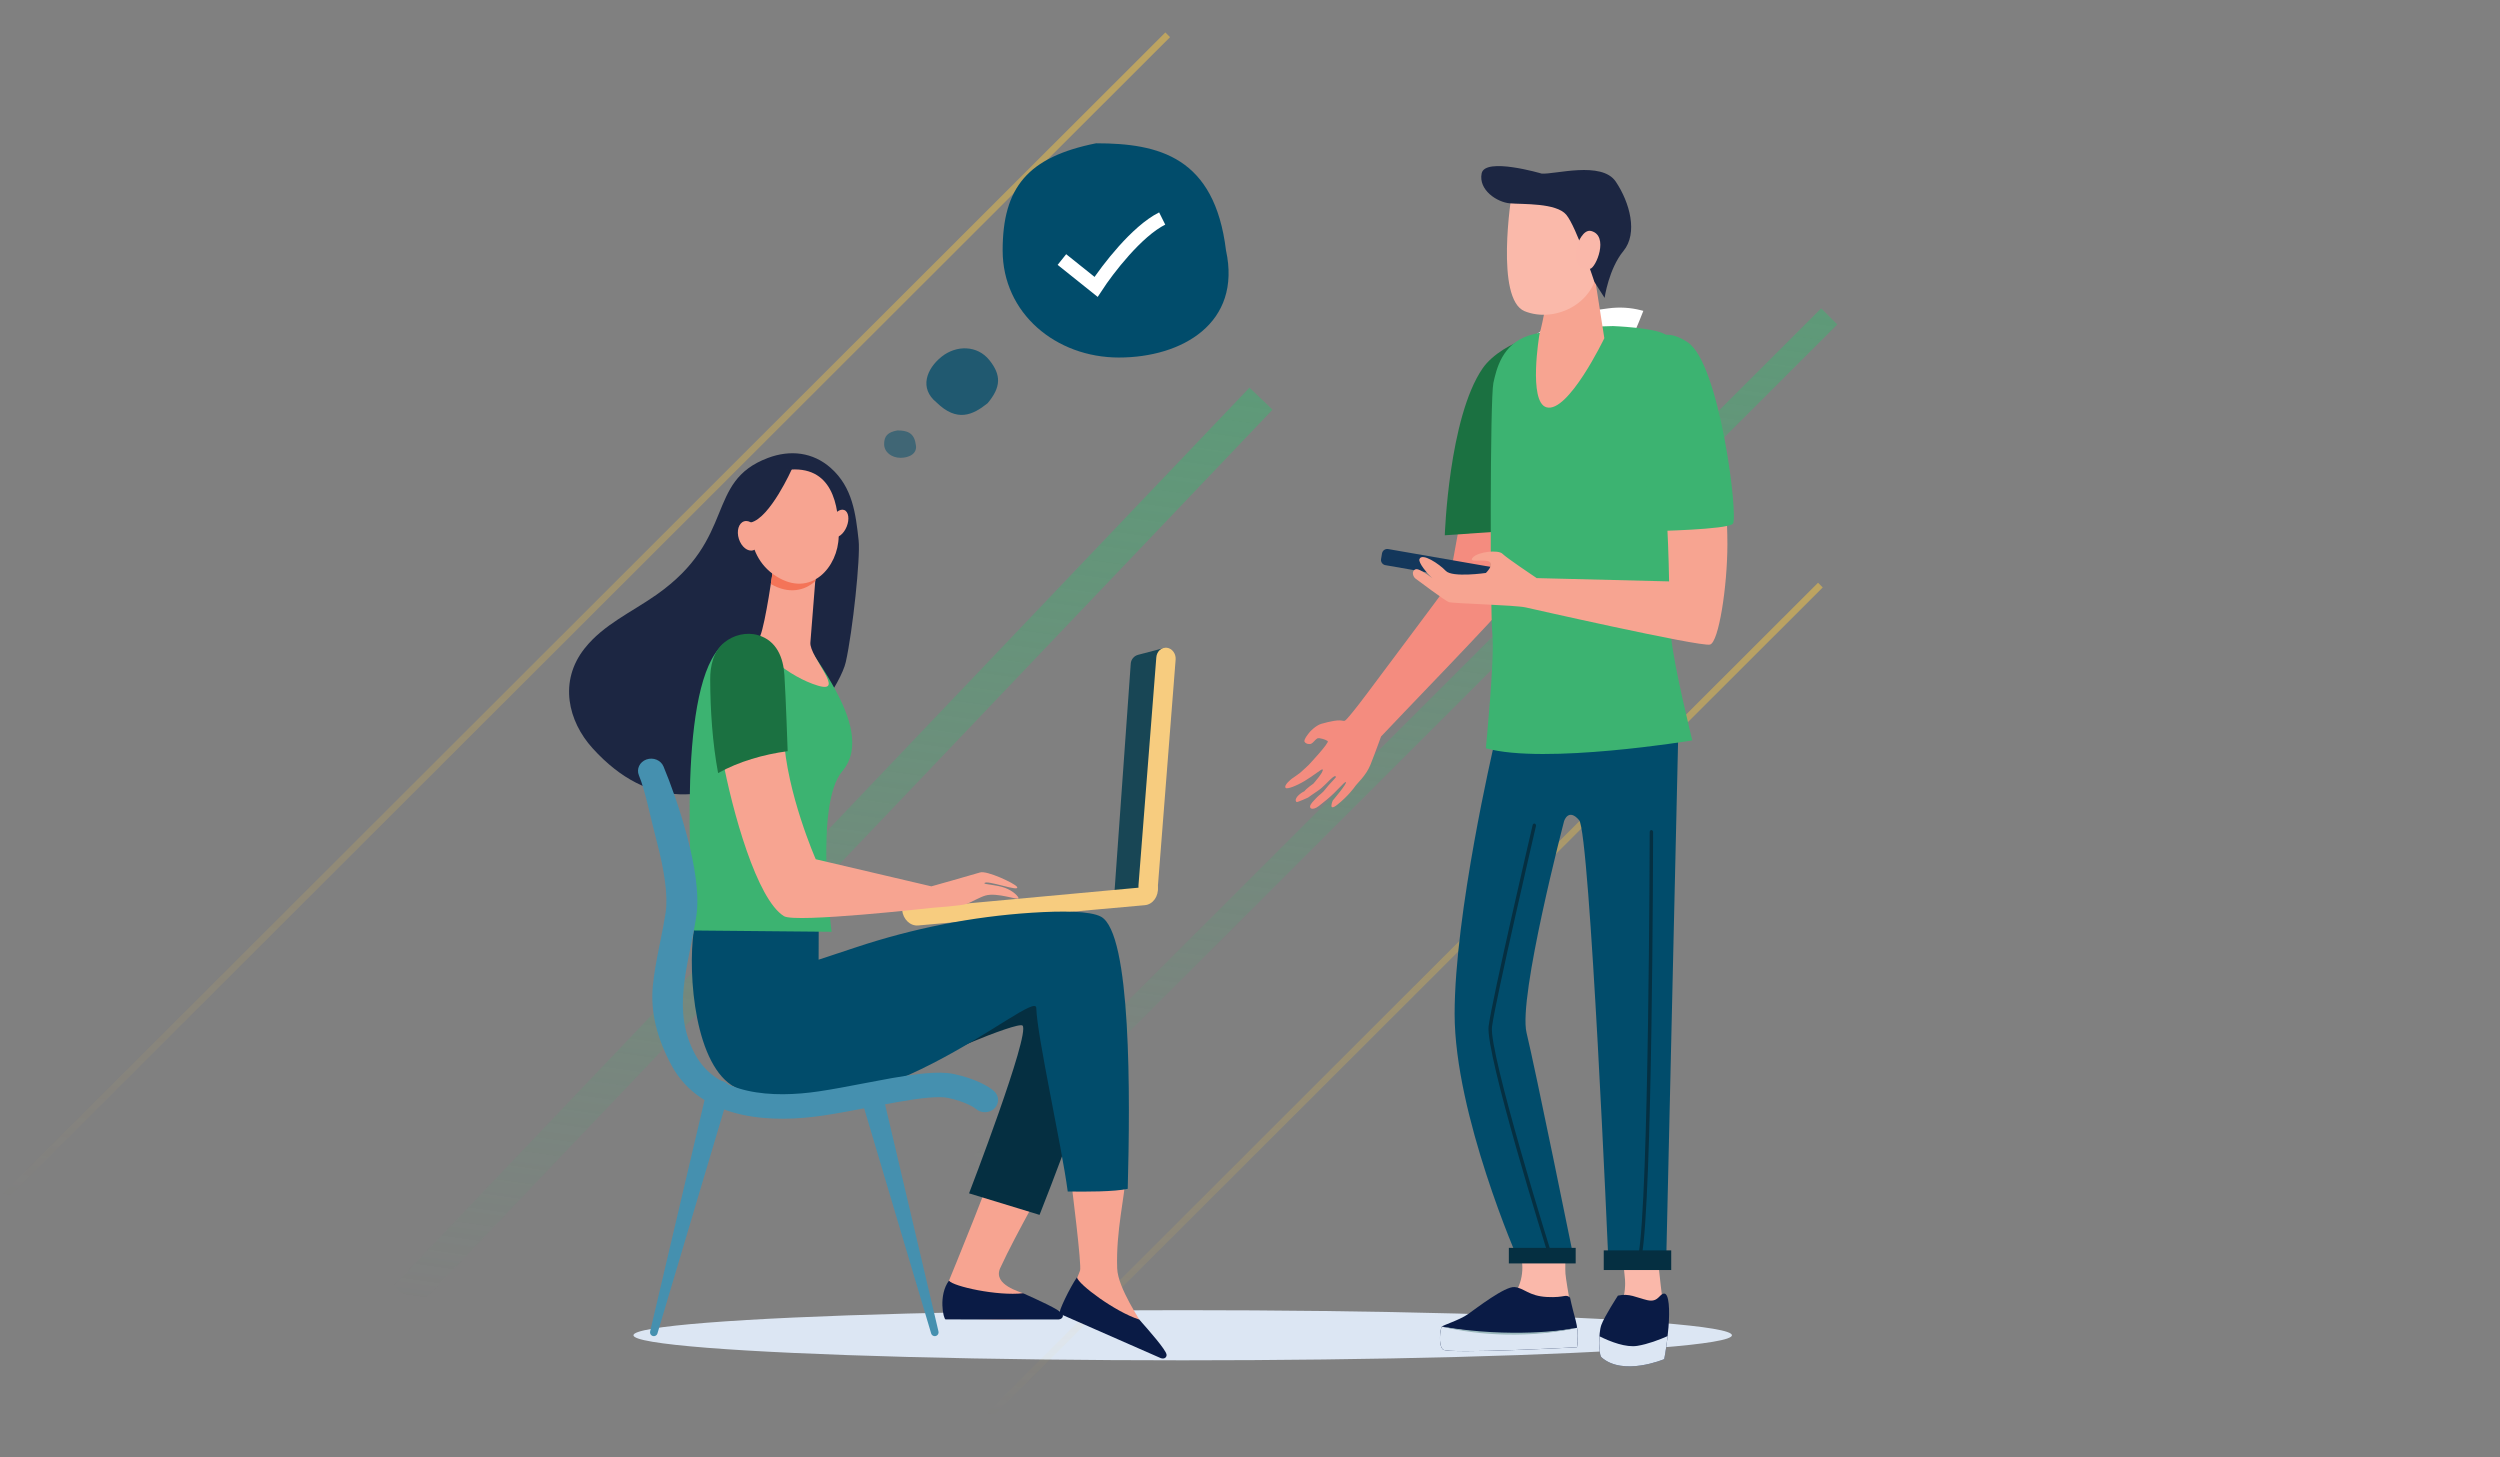 <?xml version="1.0" encoding="UTF-8"?>
<svg xmlns="http://www.w3.org/2000/svg" width="350" height="204" viewBox="0 0 350 204" fill="none">
  <rect x="0" y="0" width="350" height="204" fill="#808080" stroke="none"/>
  <ellipse cx="165.577" cy="186.935" rx="76.896" ry="3.51" fill="#DCE6F3"></ellipse>
  <g opacity="0.5">
    <path d="M136.483 163.779L256.094 44.298" stroke="url(#paint0_linear_17871_86610)" stroke-width="3.191"></path>
    <path d="M56.775 181.497L176.541 55.812" stroke="url(#paint1_linear_17871_86610)" stroke-width="4.467"></path>
    <path d="M0.619 167.554L163.479 4.871" stroke="url(#paint2_linear_17871_86610)" stroke-width="0.932"></path>
    <path d="M138.456 198.185L254.854 81.913" stroke="url(#paint3_linear_17871_86610)" stroke-width="0.932"></path>
  </g>
  <path d="M184.996 101.333C187.825 100.516 187.901 101.022 188.26 100.907C188.684 100.772 192.106 96.131 192.106 96.131C192.106 96.131 202.29 82.528 202.811 81.772L206.023 64.169L215.672 64.093C215.672 64.093 211.641 83.102 211.247 84.043C210.853 84.984 194.713 101.599 193.346 103.112C193.346 103.112 192.462 105.567 191.853 107.086C191.244 108.606 189.939 109.716 189.697 110.112C189.662 110.17 188.771 111.434 187.217 112.665C185.878 113.726 186.586 112.075 186.586 112.075C186.586 112.075 188.658 109.64 188.416 109.495C188.228 109.383 187.184 110.786 185.717 111.976C185.34 112.282 184.966 112.582 184.62 112.856C183.712 113.573 182.943 113.192 183.755 112.282C184.041 111.96 184.532 111.439 184.941 111.121C185.383 110.778 185.66 110.312 185.98 109.963C186.615 109.271 187.089 108.776 187.042 108.763C186.982 108.746 186.999 108.513 186.587 108.824C186.091 109.199 185.244 110.24 184.465 110.732C184.024 111.01 183.144 111.652 183.144 111.652C183.144 111.652 181.602 112.36 181.52 112.282C181.076 111.86 181.958 111.073 182.617 110.775C182.915 110.366 183.863 109.719 183.863 109.719C183.863 109.719 185.435 107.962 185.159 107.717C185.042 107.613 183.933 108.565 182.678 109.318C181.512 110.017 180.198 110.526 179.997 110.309C179.657 109.94 180.852 109.021 180.852 109.021C180.852 109.021 181.729 108.425 182.003 108.204C182.324 107.944 183.215 107.09 183.215 107.09C183.215 107.09 186.16 103.961 185.881 103.749C185.602 103.537 184.689 103.25 184.43 103.376C184.172 103.501 183.848 103.985 183.59 104.111C183.331 104.236 182.861 104.174 182.646 103.861C182.431 103.549 183.391 102.453 183.391 102.453C183.391 102.453 184.18 101.568 184.996 101.333Z" fill="#F48C7F"></path>
  <path d="M202.271 74.941L212.176 74.249C212.176 74.249 212.665 65.004 212.665 60.594C212.665 55.243 214.226 47.355 213.616 47.503C211.903 47.92 208.944 49.567 207.57 51.565C202.817 58.477 202.271 74.941 202.271 74.941Z" fill="#1B7141"></path>
  <path d="M227.501 179.138C227.501 179.138 227.52 179.33 227.52 179.65C227.52 180.611 227.355 182.727 226.032 184.289C224.267 186.372 224.256 188.963 226.121 189.406C227.985 189.849 232.432 189.264 232.432 189.264C232.432 189.264 233.437 187.283 232.75 181.99C232.064 176.697 231.666 170.893 231.666 170.893L226.599 169.995L227.501 179.138Z" fill="#FAB8AA"></path>
  <path d="M226.508 181.388C226.508 181.388 224.629 184.281 224.189 185.488C223.749 186.695 223.844 189.697 224.189 190.007C227.228 192.728 232.99 190.279 232.99 190.279C232.99 190.279 233.386 188.283 233.586 185.833C233.786 183.384 233.673 181.101 232.99 181.101C232.306 181.101 232.186 182.386 230.627 182.023C229.068 181.66 228.108 181.025 226.508 181.388Z" fill="#0A1B45"></path>
  <path d="M233.468 187.053C232.297 187.573 230.707 188.179 229.228 188.419C227.649 188.675 225.524 187.878 223.92 187.077C223.837 188.36 223.956 189.798 224.189 190.007C227.228 192.728 232.99 190.279 232.99 190.279C232.99 190.279 233.261 188.913 233.468 187.053Z" fill="#DCE6F3"></path>
  <path d="M212.879 175.649C213.536 177.994 212.886 180.576 211.2 182.126C210.618 182.661 209.943 183.162 209.178 183.541C206.227 185.005 202.404 184.676 201.871 187.682C201.339 190.688 220.585 186.838 220.585 186.838C220.585 186.838 219.25 179.526 219.164 178.302C219.077 177.077 219.281 172.58 219.281 172.58L211.848 171.974L212.879 175.649Z" fill="#FAB8AA"></path>
  <path d="M219.805 181.664C219.805 181.664 220.04 182.825 220.579 184.794C221.118 186.762 220.782 188.616 220.782 188.616C220.782 188.616 202.754 189.585 202.024 188.937C201.295 188.289 201.67 185.931 201.854 185.723C202.038 185.514 204.326 184.813 205.5 183.992C206.673 183.171 210.68 180.064 212.034 180.189C213.388 180.315 214.013 181.449 216.584 181.579C219.155 181.708 219.166 181.097 219.805 181.664Z" fill="#0A1B45"></path>
  <path d="M202.025 188.937C202.754 189.585 220.782 188.616 220.782 188.616C220.782 188.616 221.002 187.4 220.8 185.891C211.389 187.869 201.854 185.723 201.854 185.723C201.67 185.932 201.295 188.289 202.025 188.937Z" fill="#DCE6F3"></path>
  <path d="M220.799 185.891C214.372 187.347 207.248 187.039 201.853 185.723C211.666 187.404 219.578 186.101 219.031 186.164C219.055 186.16 220.917 185.873 220.799 185.891Z" fill="#9CB9BD"></path>
  <path d="M234.948 103.127L233.254 177.166L225.151 176.004C225.151 176.004 222.583 116.589 221.081 114.828C219.578 113.067 218.977 114.939 218.977 114.939C218.977 114.939 212.514 139.658 213.717 144.588C214.919 149.519 220.284 175.934 220.284 175.934L212.514 176.286C212.514 176.286 203.647 156.035 203.647 141.947C203.647 127.859 209.126 104.439 209.126 104.439L234.948 103.127Z" fill="#014C6B"></path>
  <path d="M220.595 176.88H211.238V174.701H220.595V176.88Z" fill="#052F41"></path>
  <path d="M233.971 177.804H224.524V175.053H233.971V177.804Z" fill="#052F41"></path>
  <path d="M229.598 176.134C229.581 176.134 229.563 176.132 229.545 176.127C229.416 176.093 229.334 175.943 229.363 175.792C230.86 167.951 230.957 117.004 230.957 116.49C230.957 116.335 231.065 116.209 231.197 116.209H231.198C231.33 116.21 231.437 116.336 231.437 116.491C231.434 118.591 231.339 168.014 229.832 175.914C229.807 176.045 229.708 176.134 229.598 176.134Z" fill="#052F41"></path>
  <path d="M217.051 176.134C216.954 176.134 216.862 176.063 216.826 175.95C216.462 174.787 207.923 147.441 208.407 143.666C208.883 139.944 214.339 116.499 214.571 115.503C214.605 115.353 214.738 115.266 214.865 115.306C214.993 115.347 215.069 115.501 215.033 115.651C214.977 115.895 209.354 140.06 208.881 143.749C208.416 147.384 217.188 175.473 217.277 175.756C217.322 175.902 217.259 176.063 217.134 176.117C217.107 176.128 217.079 176.134 217.051 176.134Z" fill="#052F41"></path>
  <path d="M219.296 43.97C219.296 43.97 219.295 43.971 219.295 43.971C219.289 43.975 219.28 43.981 219.267 43.989C219.263 43.992 219.259 43.994 219.254 43.997C219.247 44.002 219.24 44.007 219.231 44.012C219.226 44.015 219.221 44.019 219.216 44.022C219.202 44.031 219.187 44.041 219.17 44.052C219.164 44.056 219.158 44.06 219.151 44.064C219.134 44.075 219.116 44.087 219.097 44.099C219.093 44.101 219.09 44.103 219.087 44.105C219.082 44.109 219.077 44.112 219.072 44.115C219.068 44.118 219.064 44.121 219.06 44.123C219.05 44.13 219.04 44.136 219.03 44.143C219.025 44.146 219.02 44.15 219.014 44.153C218.977 44.177 218.937 44.204 218.893 44.232C218.885 44.237 218.877 44.243 218.869 44.248C218.144 44.721 216.595 45.746 214.876 46.954C214.876 46.954 214.162 49.821 214.502 51.659C214.842 53.497 215.557 54.075 216.578 53.667C217.599 53.259 219.516 50.537 219.953 50.69C220.39 50.842 223.351 54.552 224.78 53.973C225.741 53.584 228.624 47.273 230.068 43.522C229.964 43.494 229.861 43.467 229.761 43.441C228.262 43.053 226.704 42.963 225.17 43.171L219.301 43.967L219.299 43.968L219.296 43.97Z" fill="white"></path>
  <path d="M211.194 80.555L211.058 81.343C210.988 81.749 210.605 82.02 210.201 81.95L193.952 79.122C193.549 79.052 193.278 78.667 193.348 78.261L193.484 77.474C193.554 77.068 193.937 76.797 194.341 76.867L210.59 79.694C210.993 79.765 211.264 80.15 211.194 80.555Z" fill="#13375B"></path>
  <path d="M225.827 45.65C225.827 45.65 231.52 45.864 233.107 46.8C234.895 47.854 237.017 50.402 237.017 50.402C237.017 50.402 233.41 83.671 233.951 89.153C234.369 93.395 236.921 103.656 236.921 103.656C236.921 103.656 216.223 107.071 208.02 104.754C208.02 104.754 209.262 92.119 208.934 88.867C208.606 85.615 208.604 55.746 209.074 53.612C209.5 51.676 210.285 48.196 214.007 46.982C217.73 45.768 225.827 45.65 225.827 45.65Z" fill="#3CB371"></path>
  <path d="M234.646 50.054C232.683 49.997 230.946 62.924 232.191 64.199C233.436 65.474 233.673 81.396 233.673 81.396L215.15 80.936L215.147 80.942C214.786 80.701 210.906 78.099 210.351 77.531C209.769 76.934 206.941 77.233 206.192 78.053C205.444 78.873 207.856 78.202 208.521 78.649C209.186 79.096 208.022 80.215 208.022 80.215C208.022 80.215 203.328 80.895 202.413 79.925C201.498 78.956 199.053 77.316 198.721 78.285C198.549 78.785 199.81 80.3 200.52 80.936C199.634 80.274 198.572 79.57 198.208 79.693C197.543 79.916 197.82 80.761 198.181 81.01C198.541 81.258 202.267 84.098 202.85 84.297C203.418 84.491 212.086 84.705 213.584 85.036C213.584 85.036 238.01 90.588 239.399 90.241C240.617 89.937 241.836 82.134 241.836 76.156C241.836 70.179 240.782 50.231 234.646 50.054Z" fill="#F7A491"></path>
  <path d="M229.075 55.229C228.991 60.07 231.612 74.354 231.612 74.354C231.612 74.354 241.777 74.15 242.593 73.333C243.41 72.516 240.792 50.962 236.303 47.941C230.941 44.333 229.156 50.558 229.075 55.229Z" fill="#3CB371"></path>
  <path d="M223.214 38.456L224.606 47.348C224.606 47.348 219.524 57.935 216.49 57.017C213.944 56.247 215.51 46.879 215.51 46.879C215.51 46.879 216.898 41.848 216.482 39.331C216.066 36.813 223.214 38.456 223.214 38.456Z" fill="#F7A491"></path>
  <path d="M211.617 27.293C211.617 27.293 209.291 41.886 213.452 43.569C217.614 45.253 223.238 42.552 223.657 37.6C224.075 32.649 223.016 22.552 211.617 27.293Z" fill="#FAB9AA"></path>
  <path d="M215.831 24.302C215.831 24.302 207.9 21.958 207.431 24.275C206.962 26.592 209.574 28.316 211.393 28.469C213.212 28.623 217.86 28.384 219.273 30.058C220.686 31.731 223.215 39.465 223.215 39.465L224.643 41.705C224.643 41.705 225.225 37.631 227.28 35.14C229.335 32.65 228.18 28.362 226.208 25.429C224.236 22.495 217.629 24.454 215.831 24.302Z" fill="#1C2642"></path>
  <path d="M220.889 34.093C220.889 34.093 221.643 32.049 222.762 32.339C225.3 32.999 223.437 37.516 222.604 37.639C220.909 37.89 220.224 36.553 220.889 34.093Z" fill="#FAB8AA"></path>
  <path d="M99.071 152.161C99.236 151.46 99.948 151.034 100.643 151.221L101.187 151.366C101.881 151.552 102.285 152.274 102.08 152.963L92.043 186.681C91.952 186.986 91.615 187.143 91.323 187.017C91.087 186.915 90.958 186.658 91.017 186.407L99.071 152.161Z" fill="#4590AF"></path>
  <path d="M123.334 152.161C123.169 151.46 122.457 151.034 121.761 151.221L121.218 151.366C120.524 151.552 120.12 152.274 120.325 152.963L130.362 186.681C130.453 186.986 130.789 187.143 131.081 187.017C131.318 186.915 131.447 186.658 131.388 186.407L123.334 152.161Z" fill="#4590AF"></path>
  <path d="M159.329 91.676L163.086 90.688L160.539 124.655L156.031 124.805L158.305 92.91C158.347 92.323 158.759 91.826 159.329 91.676Z" fill="#184655"></path>
  <path d="M160.876 125.623C160.792 125.631 160.706 125.63 160.618 125.619C159.872 125.531 159.32 124.789 159.385 123.962L161.885 92.023C161.95 91.195 162.607 90.595 163.354 90.684C164.1 90.772 164.653 91.514 164.588 92.342L162.087 124.281C162.03 125.012 161.51 125.565 160.876 125.623Z" fill="#F7CC7F"></path>
  <path d="M126.294 127.324C126.296 127.348 126.297 127.371 126.299 127.395C126.417 128.694 127.424 129.666 128.548 129.565L160.28 126.725C161.404 126.625 162.22 125.49 162.103 124.19C162.097 124.135 162.09 124.081 162.082 124.028L126.294 127.324Z" fill="#F7CC7F"></path>
  <path d="M148.391 161.631C146.313 162.783 139.962 160.763 139.962 160.58C139.87 162.316 132.85 179.306 132.85 179.306L132.855 184.533C132.855 184.533 147.322 185.223 147.114 183.944C146.906 182.666 146.128 183.498 143.242 181.083C142.986 180.869 138.934 179.928 140.03 177.53C142.238 172.699 146.929 164.646 148.391 161.631Z" fill="#F7A491"></path>
  <path d="M132.38 184.72L148.215 184.724C148.787 184.666 148.921 184.201 148.719 183.919C148.303 183.336 145.268 181.964 143.228 181.054C139.674 181.469 133.428 180.102 132.856 179.292C131.352 181.307 132.061 184.654 132.38 184.72Z" fill="#0A1B45"></path>
  <path d="M128.906 149.433C128.692 148.79 142.54 142.914 143.16 143.585C144.256 144.773 135.667 167.068 135.667 167.068L145.536 170.083C145.536 170.083 155.795 144.325 155.366 139.614C154.938 134.903 149.799 129.549 138.663 132.976C127.528 136.402 128.906 149.433 128.906 149.433Z" fill="#052F41"></path>
  <path d="M157.579 164.562C155.241 164.136 152.211 164.015 149.786 163.973C150.071 166.133 151.459 177.207 151.206 177.887C150.178 180.644 148.667 183.425 148.667 183.425C148.667 183.425 162.387 190.357 162.706 189.807C163.355 188.686 160.537 189.036 159.834 185.34C159.772 185.011 156.501 180.36 156.405 177.577C156.221 172.269 157.498 167.509 157.579 164.562Z" fill="#F7A491"></path>
  <path d="M154.128 128.332C152.628 127.532 148.734 127.504 144.452 127.781C136.103 128.322 127.862 129.965 119.92 132.596L114.606 134.356L114.623 128.908C114.623 128.908 97.717 126.079 97.129 130.269C96.243 136.579 97.342 149.389 102.975 152.248C120.472 161.129 144.99 138.1 145.079 141.113C145.198 145.159 148.61 160.217 149.482 166.81C151.907 166.852 156.075 166.85 157.882 166.435C158.234 153.52 158.399 130.61 154.128 128.332Z" fill="#014C6B"></path>
  <path d="M148.357 183.923L162.522 190.144C163.067 190.327 163.38 189.96 163.313 189.619C163.176 188.917 160.98 186.412 159.499 184.74C156.092 183.648 150.958 179.803 150.772 178.83C149.818 180.197 148.094 183.731 148.357 183.923Z" fill="#0A1B45"></path>
  <path d="M120.209 75.666C119.803 71.954 119.376 68.229 116.299 65.508C113.809 63.306 110.643 62.933 107.512 64.111C98.642 67.449 103.213 75.326 91.902 83.269C88.388 85.737 84.514 87.426 81.869 90.749C78.165 95.4 79.563 100.996 82.939 104.731C99.089 122.605 117.12 98.466 118.414 92.671C119.377 88.361 120.47 78.055 120.209 75.666Z" fill="#1C2642"></path>
  <path d="M116.929 96.539C115.61 94.106 114.251 92.177 114.251 92.177C112.882 89.744 109.347 88.513 109.347 88.513C109.347 88.513 108.165 88.537 106.807 88.604C106.723 88.829 106.637 88.99 106.551 89.055C106.04 89.438 103.116 88.944 101.227 90.226C94.895 95.654 96.647 121.96 97.145 130.269L116.427 130.451C116.427 130.451 113.996 112.574 117.914 107.98C120.642 104.782 118.886 100.146 116.929 96.539Z" fill="#3CB371"></path>
  <path d="M108.238 79.614C108.238 79.614 107.178 87.184 106.437 89.023C105.697 90.863 110.508 94.797 114.511 95.991C118.514 97.185 113.287 91.927 113.453 89.961C113.619 87.995 114.347 78.684 114.347 78.684L108.238 79.614Z" fill="#F7A491"></path>
  <path d="M114.145 81.354C114.262 79.814 114.347 78.684 114.347 78.684L108.238 79.614C108.238 79.614 108.084 80.503 107.914 81.761C110.39 83.198 112.617 82.744 114.145 81.354Z" fill="#F47458"></path>
  <path d="M110.154 65.787C110.154 65.787 107.746 66.33 106.259 68.599C104.772 70.868 103.752 77.548 108.649 80.665C113.546 83.784 117.354 79.373 117.417 75.071C117.481 70.77 116.559 65.029 110.154 65.787Z" fill="#F7A491"></path>
  <path d="M118.538 73.725C118.12 74.763 117.291 75.407 116.687 75.164C116.082 74.921 115.931 73.882 116.348 72.844C116.766 71.806 117.595 71.162 118.2 71.405C118.804 71.648 118.956 72.687 118.538 73.725Z" fill="#F7A491"></path>
  <path d="M110.876 65.647C110.876 65.647 107.806 72.532 105.109 73.147C102.412 73.762 102.451 77.227 102.451 77.227C102.451 77.227 102.512 69.226 105.039 67.391C107.567 65.555 110.876 65.647 110.876 65.647Z" fill="#1C2642"></path>
  <path d="M106.18 74.578C106.535 75.697 106.21 76.797 105.455 77.037C104.699 77.278 103.798 76.566 103.443 75.447C103.088 74.329 103.413 73.228 104.169 72.988C104.925 72.748 105.825 73.46 106.18 74.578Z" fill="#F7A491"></path>
  <path d="M140.671 124.289C139.514 123.871 137.792 123.819 137.82 123.666C137.937 123.048 143.048 125.031 142.357 124.129C141.973 123.627 138.148 121.847 137.218 122.141C136.315 122.426 130.392 124.089 130.392 124.089L114.203 120.294C114.203 120.294 110.117 111.009 109.718 103.031C106.34 103.488 104.04 104.323 101.104 105.952C102.52 113.581 105.961 125.948 109.765 128.268C111.365 129.245 130.472 127.1 130.472 127.1C130.472 127.1 134.683 126.803 135.371 126.538C135.893 126.337 137.236 125.581 137.967 125.374C139.628 124.903 142.588 126.084 142.597 125.759C142.604 125.522 141.853 124.717 140.671 124.289Z" fill="#F7A491"></path>
  <path fill-rule="evenodd" clip-rule="evenodd" d="M90.498 106.327C89.547 106.671 89.076 107.665 89.446 108.548C90.345 110.694 91.014 114.273 91.988 117.976C92.98 121.745 93.556 125.386 93.188 127.778C92.979 129.135 92.707 130.477 92.428 131.856C92.364 132.174 92.3 132.493 92.235 132.815C91.896 134.514 91.569 136.265 91.395 138.035C91.046 141.601 91.952 145.319 94.002 149.127C96.152 153.119 99.849 155.148 103.764 156.031C107.629 156.903 111.795 156.688 115.214 156.18C117.306 155.869 119.611 155.427 121.825 155.002C123.122 154.753 124.388 154.51 125.561 154.303C127.193 154.015 128.677 153.79 129.943 153.678C131.244 153.564 132.158 153.587 132.719 153.707C133.952 153.971 134.892 154.314 135.55 154.618C135.879 154.771 136.132 154.911 136.313 155.024C136.493 155.136 136.572 155.203 136.578 155.209C137.3 155.879 138.47 155.879 139.192 155.209C139.913 154.539 139.913 153.453 139.192 152.783C138.434 152.08 136.515 151 133.55 150.364C132.395 150.117 130.999 150.14 129.595 150.263C128.156 150.389 126.539 150.638 124.871 150.932C123.566 151.163 122.245 151.417 120.928 151.67C118.789 152.081 116.661 152.491 114.631 152.792C111.451 153.265 107.832 153.418 104.636 152.697C101.49 151.987 98.853 150.462 97.308 147.593C95.663 144.539 95.403 141.518 95.713 138.345C95.87 136.746 96.17 135.127 96.507 133.441C96.567 133.136 96.63 132.828 96.693 132.518C96.973 131.135 97.263 129.702 97.484 128.263C97.961 125.166 97.217 120.965 96.216 117.162C95.198 113.293 93.839 109.569 92.89 107.304C92.52 106.421 91.449 105.984 90.498 106.327Z" fill="#4590AF"></path>
  <path d="M109.817 94.507C109.661 92.052 108.731 89.682 106.119 88.919C104.501 88.446 102.684 88.898 101.391 89.955C99.852 91.212 99.422 93.229 99.429 95.137C99.445 99.47 99.741 103.963 100.533 108.23C103.468 106.6 106.895 105.621 110.273 105.164C110.272 105.139 110.023 97.751 109.817 94.507Z" fill="#1B7141"></path>
  <path d="M171.64 35.058C173.873 45.268 165.455 50.054 156.644 50.054C147.833 50.054 140.371 43.868 140.371 35.058C140.371 26.247 143.881 21.976 153.453 20.061C162.264 20.061 170.045 21.976 171.64 35.058Z" fill="#014C6B"></path>
  <path d="M148.667 36.334L153.453 40.163C155.048 37.717 159.132 32.377 162.706 30.591" stroke="white" stroke-width="1.914"></path>
  <path opacity="0.75" d="M131.114 56.343C128.647 54.346 129.73 51.616 131.814 49.947C133.899 48.277 136.839 48.329 138.512 50.418C140.184 52.507 140.165 54.184 138.264 56.452C136.179 58.121 133.975 59.142 131.114 56.343Z" fill="#014C6B"></path>
  <path opacity="0.5" d="M128.195 62.178C128.51 63.482 127.321 64.093 126.077 64.093C124.833 64.093 123.779 63.303 123.779 62.178C123.779 61.054 124.275 60.508 125.627 60.264C126.871 60.264 127.97 60.508 128.195 62.178Z" fill="#014C6B"></path>
  <defs>
    <linearGradient id="paint0_linear_17871_86610" x1="205.689" y1="37.221" x2="186.928" y2="170.861" gradientUnits="userSpaceOnUse">
      <stop stop-color="#3CB371"></stop>
      <stop offset="1" stop-color="#3CB371" stop-opacity="0"></stop>
    </linearGradient>
    <linearGradient id="paint1_linear_17871_86610" x1="126.488" y1="48.785" x2="106.869" y2="188.53" gradientUnits="userSpaceOnUse">
      <stop stop-color="#3CB371"></stop>
      <stop offset="1" stop-color="#3CB371" stop-opacity="0"></stop>
    </linearGradient>
    <linearGradient id="paint2_linear_17871_86610" x1="95.513" y1="-13.14" x2="68.802" y2="177.126" gradientUnits="userSpaceOnUse">
      <stop stop-color="#FFCB3F"></stop>
      <stop offset="1" stop-color="#FFCB3F" stop-opacity="0"></stop>
    </linearGradient>
    <linearGradient id="paint3_linear_17871_86610" x1="206.278" y1="69.041" x2="187.187" y2="205.026" gradientUnits="userSpaceOnUse">
      <stop stop-color="#FFCB3F"></stop>
      <stop offset="1" stop-color="#FFCB3F" stop-opacity="0"></stop>
    </linearGradient>
  </defs>
</svg>
